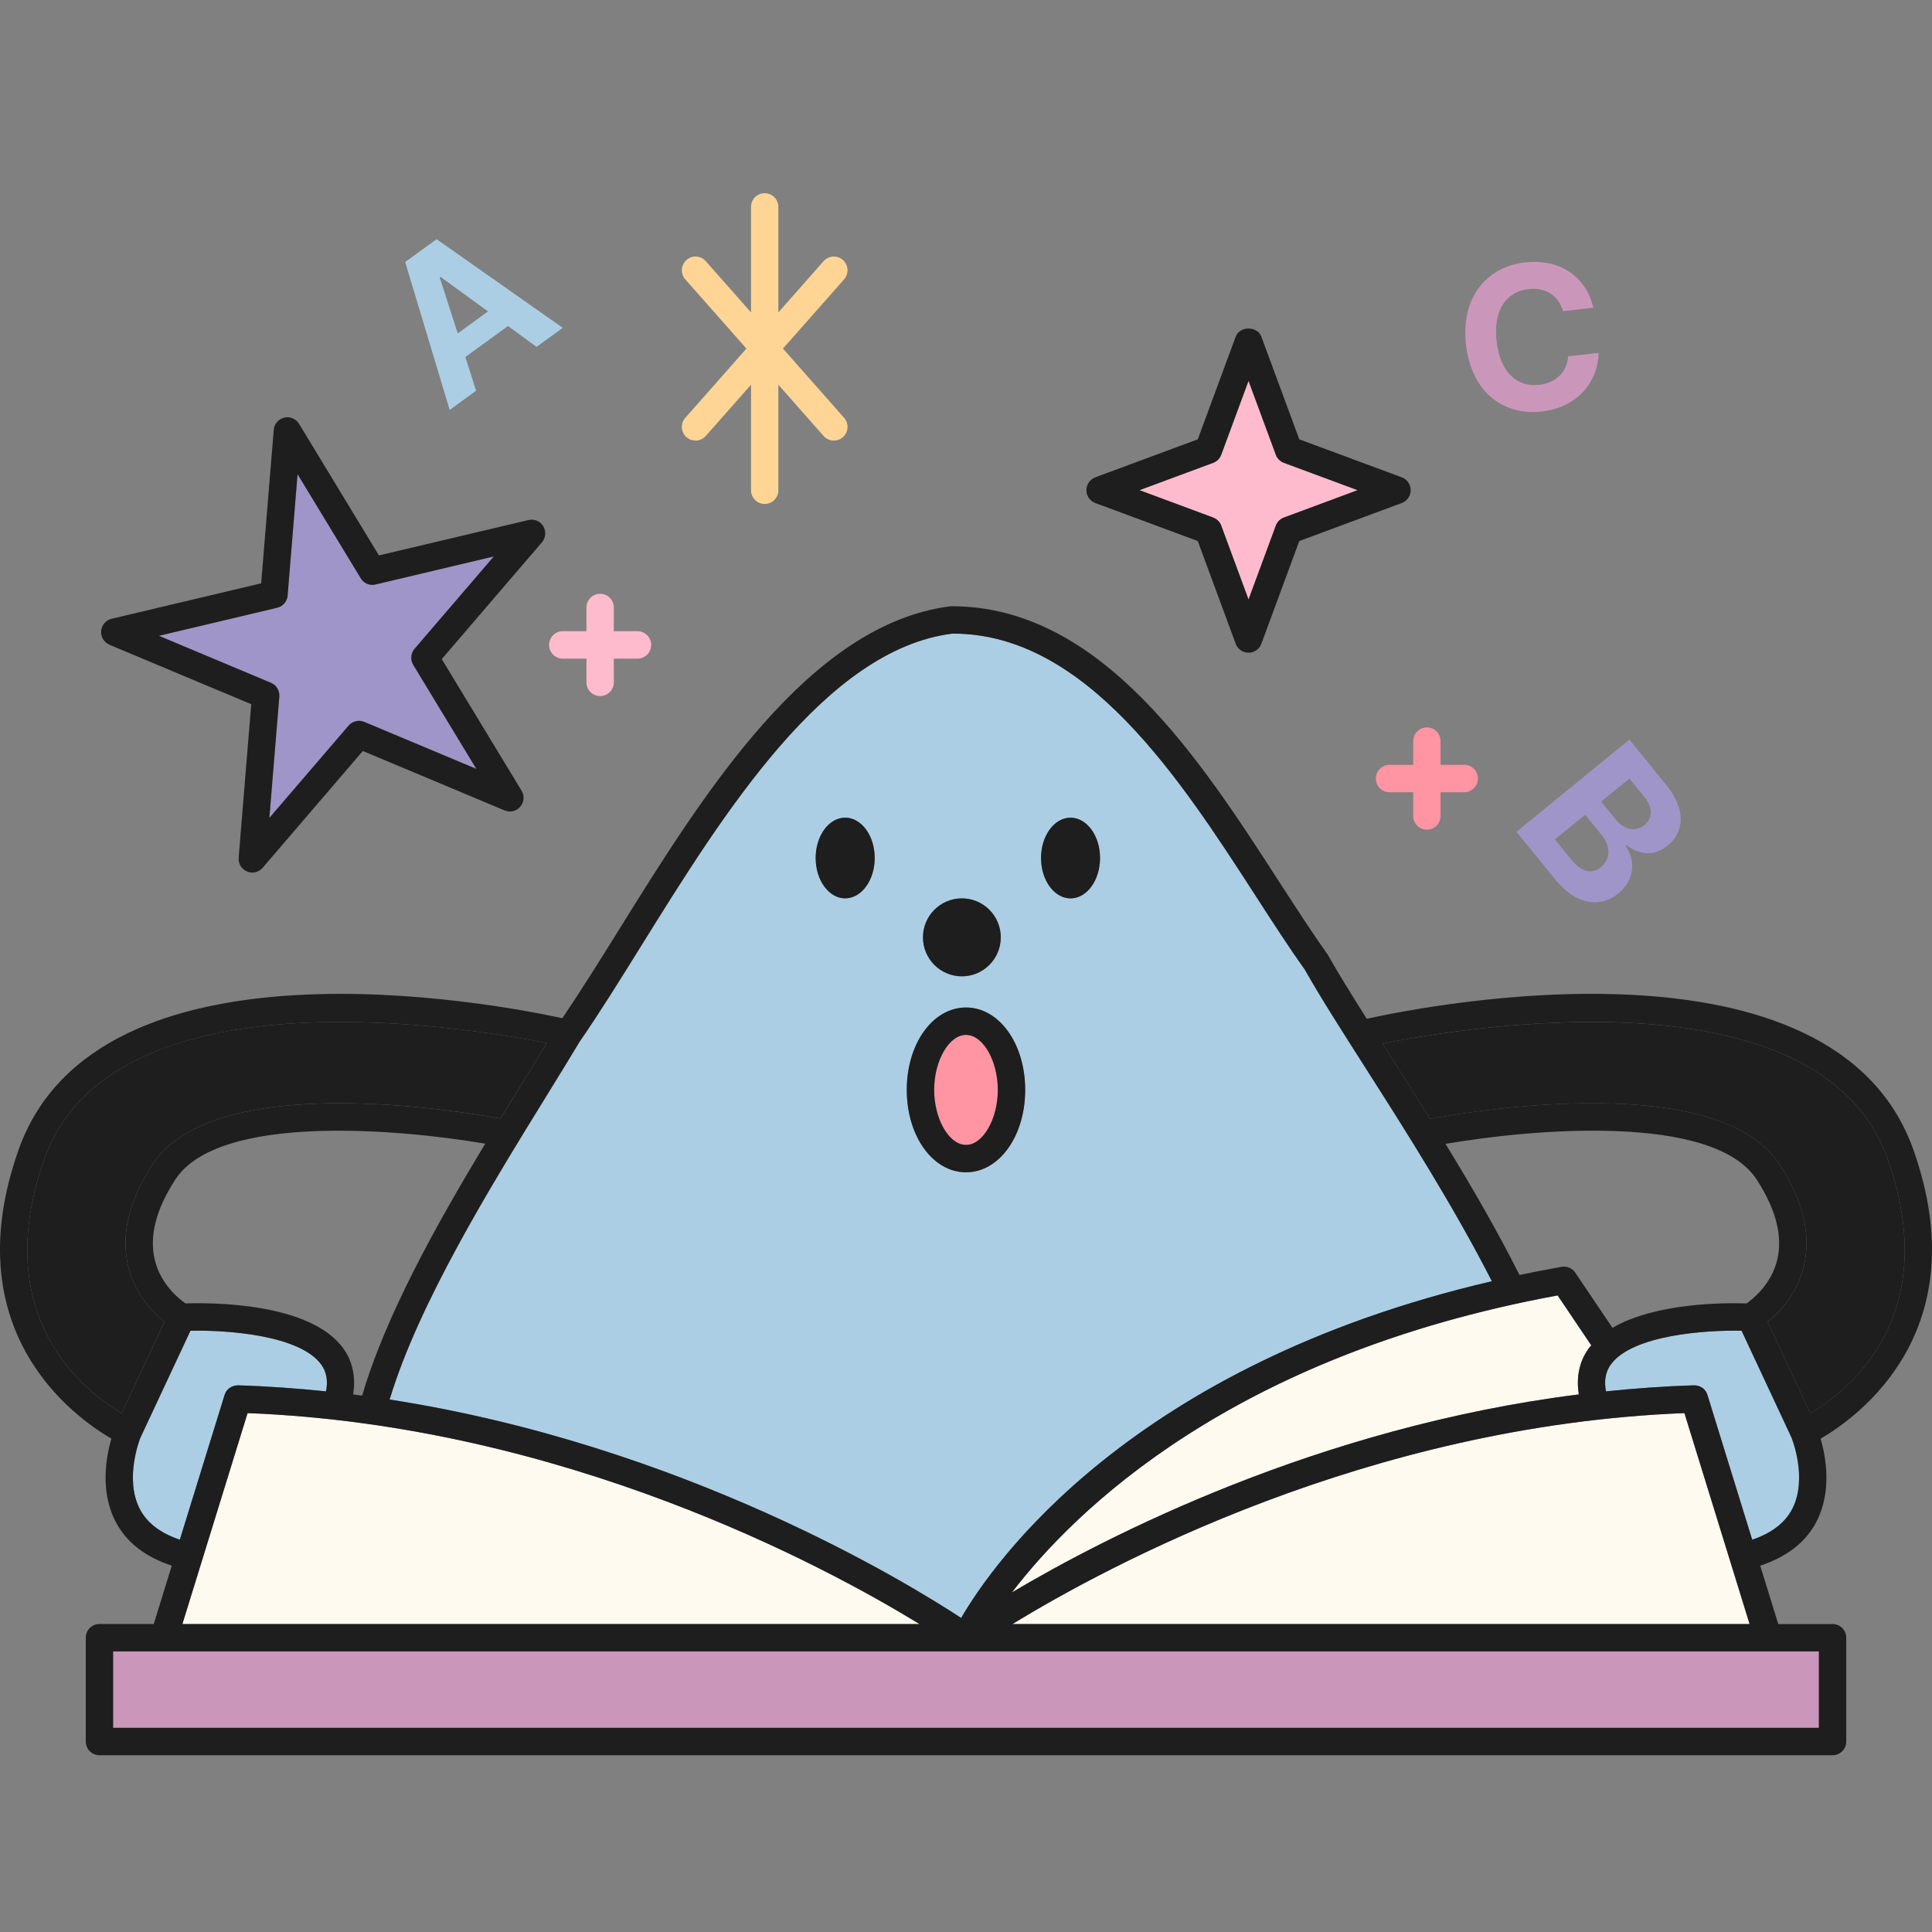 <svg width="55" height="55" viewBox="0 0 55 55" fill="none" xmlns="http://www.w3.org/2000/svg">
<rect x="0" y="0" width="55" height="55" fill="#808080" stroke="none"/>
<path d="M34.766 14.964L35.543 17.067L36.32 14.964C36.359 14.857 36.443 14.773 36.55 14.734L38.648 13.955L36.55 13.177C36.443 13.137 36.359 13.053 36.32 12.947L35.543 10.843L34.766 12.947C34.727 13.053 34.643 13.137 34.536 13.177L32.438 13.955L34.536 14.734C34.643 14.773 34.727 14.857 34.766 14.964Z" fill="#FFBBCE"/>
<path d="M7.952 19.829L7.668 23.285L9.924 20.656C10.034 20.529 10.215 20.486 10.37 20.551L13.561 21.889L11.764 18.927C11.677 18.782 11.692 18.598 11.802 18.47L14.058 15.841L10.691 16.639C10.525 16.681 10.356 16.607 10.269 16.462L8.471 13.499L8.188 16.955C8.174 17.123 8.053 17.263 7.889 17.302L4.523 18.1L7.714 19.438C7.869 19.503 7.965 19.661 7.952 19.829Z" fill="#9F95C8"/>
<path d="M5.192 46.233H26.177C23.477 44.581 16.058 40.58 7.048 40.228L5.192 46.233Z" fill="#FFFAF0"/>
<path d="M11.092 39.841C19.438 41.135 25.818 45.046 27.362 46.06C28.264 44.507 32.176 38.87 42.471 36.474C41.401 34.374 40.027 32.206 38.899 30.439C38.193 29.334 37.584 28.38 37.141 27.594C36.709 26.992 36.244 26.273 35.753 25.513C33.6 22.181 30.922 18.037 27.137 18.037H27.112C23.497 18.491 20.592 23.164 18.258 26.919C17.645 27.905 17.066 28.837 16.506 29.647C16.228 30.112 15.903 30.638 15.56 31.194C13.921 33.85 11.914 37.119 11.092 39.84V39.841ZM30.476 23.278C30.94 23.278 31.316 23.792 31.316 24.426C31.316 25.06 30.94 25.575 30.476 25.575C30.012 25.575 29.636 25.06 29.636 24.426C29.636 23.792 30.012 23.278 30.476 23.278ZM27.383 25.574C27.994 25.574 28.49 26.071 28.49 26.684C28.49 27.297 27.994 27.794 27.383 27.794C26.771 27.794 26.275 27.297 26.275 26.684C26.275 26.071 26.771 25.574 27.383 25.574ZM27.5 28.681C28.445 28.681 29.185 29.711 29.185 31.027C29.185 32.343 28.445 33.373 27.5 33.373C26.555 33.373 25.814 32.343 25.814 31.027C25.814 29.711 26.554 28.681 27.5 28.681ZM24.06 23.278C24.524 23.278 24.901 23.792 24.901 24.426C24.901 25.06 24.524 25.575 24.06 25.575C23.596 25.575 23.22 25.06 23.22 24.426C23.22 23.792 23.596 23.278 24.06 23.278Z" fill="#ACCEE4"/>
<path d="M40.712 31.851C42.068 31.601 48.927 30.486 50.663 33.155C51.337 34.191 51.567 35.168 51.348 36.06C51.153 36.855 50.649 37.367 50.32 37.63L51.536 40.232C52.539 39.643 55.34 37.535 53.74 33.002C51.812 27.538 41.624 29.254 39.357 29.709C39.424 29.813 39.486 29.912 39.555 30.019C39.919 30.59 40.312 31.211 40.712 31.851H40.712Z" fill="#1E1E1E"/>
<path d="M28.808 45.333C31.503 43.733 37.519 40.63 44.946 39.696C44.847 39.088 45.031 38.652 45.233 38.378C45.253 38.35 45.279 38.327 45.301 38.3L44.342 36.878C35.065 38.583 30.578 43.017 28.807 45.333H28.808Z" fill="#FFFAF0"/>
<path d="M49.579 37.883C48.57 37.862 46.476 38 45.86 38.84C45.705 39.051 45.66 39.305 45.719 39.609C46.54 39.525 47.374 39.463 48.224 39.437C48.416 39.437 48.556 39.545 48.608 39.712L49.881 43.832C50.425 43.648 50.813 43.359 51.02 42.958C51.472 42.08 51.002 40.932 50.998 40.921L49.578 37.883H49.579Z" fill="#ACCEE4"/>
<path d="M47.952 40.228C38.941 40.58 31.523 44.581 28.823 46.233H49.808L47.952 40.228H47.952Z" fill="#FFFAF0"/>
<path d="M3.652 36.059C3.433 35.168 3.664 34.191 4.338 33.155C6.055 30.513 12.79 31.577 14.246 31.842C14.467 31.482 14.686 31.127 14.897 30.784C15.132 30.403 15.354 30.043 15.566 29.693C13.153 29.217 3.167 27.597 1.26 33.001C-0.34 37.535 2.461 39.643 3.464 40.231L4.68 37.629C4.352 37.366 3.848 36.854 3.652 36.059Z" fill="#1E1E1E"/>
<path d="M27.5 32.593C27.983 32.593 28.406 31.861 28.406 31.026C28.406 30.192 27.983 29.461 27.5 29.461C27.017 29.461 26.593 30.192 26.593 31.026C26.593 31.86 27.017 32.593 27.5 32.593Z" fill="#FF94A2"/>
<path d="M51.78 47.013H3.22V49.188H51.78V47.013Z" fill="#CA97BB"/>
<path d="M6.393 39.712C6.444 39.545 6.591 39.441 6.776 39.437C7.626 39.463 8.461 39.524 9.281 39.609C9.341 39.305 9.296 39.051 9.14 38.84C8.524 38 6.432 37.861 5.422 37.883L3.995 40.934C3.995 40.934 3.528 42.081 3.98 42.958C4.186 43.359 4.575 43.648 5.119 43.832L6.393 39.712Z" fill="#ACCEE4"/>
<path d="M52.559 49.578V46.623C52.559 46.407 52.385 46.233 52.17 46.233H50.623L50.11 44.572C50.862 44.323 51.41 43.906 51.715 43.311C52.158 42.443 51.977 41.466 51.829 40.956C52.897 40.336 56.293 37.896 54.473 32.74C52.203 26.306 40.561 28.637 38.909 29.003C38.483 28.329 38.103 27.716 37.796 27.175C37.353 26.553 36.894 25.842 36.406 25.088C34.152 21.599 31.348 17.259 27.095 17.259H27.061C23.032 17.762 20.018 22.61 17.597 26.506C17.045 27.395 16.522 28.227 16.009 28.986C14.077 28.567 2.761 26.407 0.526 32.74C-1.293 37.895 2.101 40.334 3.171 40.955C3.024 41.459 2.84 42.438 3.286 43.309C3.591 43.906 4.138 44.322 4.89 44.572L4.377 46.232H2.831C2.616 46.232 2.442 46.407 2.442 46.623V49.578C2.442 49.794 2.616 49.968 2.831 49.968H52.17C52.385 49.968 52.559 49.793 52.559 49.578V49.578ZM51.02 42.958C50.813 43.359 50.425 43.648 49.882 43.832L48.608 39.712C48.556 39.545 48.416 39.437 48.225 39.437C47.375 39.463 46.54 39.524 45.719 39.609C45.66 39.305 45.706 39.051 45.861 38.84C46.477 38 48.571 37.862 49.579 37.883L50.999 40.921C51.004 40.932 51.472 42.08 51.021 42.958H51.02ZM44.343 36.878L45.301 38.3C45.279 38.327 45.253 38.35 45.233 38.378C45.032 38.652 44.847 39.088 44.946 39.696C37.519 40.63 31.504 43.733 28.808 45.333C30.579 43.016 35.066 38.583 44.343 36.878H44.343ZM43.257 36.296C42.626 35.04 41.892 33.773 41.151 32.564C43.606 32.14 48.775 31.681 50.01 33.581C50.558 34.425 50.755 35.192 50.594 35.863C50.427 36.556 49.917 36.968 49.721 37.106C49.144 37.086 47.137 37.078 45.904 37.801L44.845 36.23C44.759 36.102 44.605 36.039 44.455 36.064C44.046 36.137 43.647 36.214 43.256 36.296L43.257 36.296ZM47.952 40.228L49.807 46.233H28.823C31.523 44.581 38.94 40.58 47.951 40.228H47.952ZM53.74 33.001C55.34 37.535 52.539 39.643 51.536 40.231L50.32 37.629C50.648 37.366 51.153 36.854 51.348 36.059C51.567 35.167 51.337 34.191 50.663 33.155C48.928 30.486 42.069 31.6 40.712 31.85C40.312 31.21 39.92 30.59 39.555 30.019C39.487 29.912 39.424 29.812 39.358 29.709C41.624 29.253 51.812 27.537 53.74 33.001H53.74ZM16.505 29.648C17.065 28.838 17.645 27.906 18.258 26.919C20.592 23.164 23.497 18.491 27.111 18.038H27.136C30.921 18.038 33.6 22.182 35.752 25.513C36.244 26.274 36.708 26.993 37.14 27.595C37.584 28.381 38.193 29.335 38.898 30.44C40.026 32.206 41.4 34.375 42.47 36.474C32.176 38.87 28.263 44.507 27.362 46.06C25.817 45.046 19.438 41.136 11.092 39.842C11.914 37.12 13.919 33.851 15.559 31.195C15.902 30.639 16.227 30.112 16.505 29.648V29.648ZM9.767 38.377C8.808 37.07 5.981 37.082 5.279 37.106C5.083 36.968 4.572 36.556 4.406 35.863C4.245 35.192 4.441 34.425 4.99 33.581C6.219 31.691 11.345 32.137 13.813 32.558C12.402 34.896 10.97 37.474 10.31 39.731C10.225 39.72 10.14 39.706 10.053 39.696C10.152 39.088 9.968 38.652 9.767 38.378V38.377ZM26.176 46.233H5.192L7.048 40.228C16.058 40.58 23.477 44.581 26.176 46.233ZM3.464 40.232C2.461 39.643 -0.34 37.535 1.26 33.002C3.167 27.597 13.153 29.217 15.567 29.694C15.354 30.044 15.133 30.403 14.898 30.784C14.686 31.128 14.467 31.482 14.247 31.843C12.791 31.578 6.055 30.514 4.338 33.155C3.665 34.191 3.434 35.168 3.653 36.059C3.848 36.855 4.353 37.367 4.681 37.63L3.464 40.232ZM3.98 42.958C3.528 42.081 3.996 40.934 3.995 40.934L5.422 37.883C6.432 37.861 8.524 38 9.14 38.84C9.295 39.051 9.341 39.305 9.281 39.609C8.461 39.525 7.626 39.463 6.776 39.437C6.591 39.441 6.444 39.545 6.393 39.712L5.119 43.832C4.575 43.648 4.186 43.359 3.98 42.958ZM51.781 49.188H3.22V47.013H51.78V49.188H51.781Z" fill="#1E1E1E"/>
<path d="M24.06 25.574C24.524 25.574 24.901 25.06 24.901 24.426C24.901 23.791 24.524 23.277 24.06 23.277C23.597 23.277 23.22 23.791 23.22 24.426C23.22 25.06 23.597 25.574 24.06 25.574Z" fill="#1E1E1E"/>
<path d="M30.476 25.575C30.94 25.575 31.316 25.06 31.316 24.426C31.316 23.792 30.94 23.278 30.476 23.278C30.012 23.278 29.636 23.792 29.636 24.426C29.636 25.06 30.012 25.575 30.476 25.575Z" fill="#1E1E1E"/>
<path d="M27.383 27.794C27.994 27.794 28.49 27.297 28.49 26.684C28.49 26.072 27.994 25.575 27.383 25.575C26.771 25.575 26.275 26.072 26.275 26.684C26.275 27.297 26.771 27.794 27.383 27.794Z" fill="#1E1E1E"/>
<path d="M27.5 33.373C28.445 33.373 29.185 32.343 29.185 31.027C29.185 29.711 28.445 28.681 27.5 28.681C26.555 28.681 25.814 29.711 25.814 31.027C25.814 32.343 26.554 33.373 27.5 33.373ZM27.5 29.461C27.983 29.461 28.406 30.193 28.406 31.027C28.406 31.861 27.983 32.593 27.5 32.593C27.017 32.593 26.593 31.861 26.593 31.027C26.593 30.192 27.017 29.461 27.5 29.461Z" fill="#1E1E1E"/>
<path d="M3.117 18.356L7.152 20.047L6.794 24.418C6.78 24.586 6.876 24.744 7.032 24.809C7.08 24.83 7.131 24.84 7.182 24.84C7.293 24.84 7.402 24.791 7.477 24.704L10.329 21.379L14.365 23.071C14.521 23.138 14.7 23.094 14.81 22.966C14.921 22.838 14.936 22.654 14.848 22.509L12.576 18.763L15.428 15.438C15.538 15.31 15.553 15.126 15.466 14.981C15.379 14.837 15.209 14.762 15.044 14.804L10.787 15.812L8.514 12.066C8.426 11.922 8.257 11.848 8.092 11.889C7.928 11.928 7.807 12.068 7.793 12.237L7.435 16.606L3.178 17.615C3.014 17.654 2.893 17.794 2.879 17.963C2.866 18.131 2.962 18.29 3.117 18.355L3.117 18.356ZM7.889 17.302C8.053 17.263 8.174 17.123 8.188 16.955L8.471 13.499L10.269 16.462C10.356 16.607 10.525 16.681 10.691 16.639L14.058 15.841L11.802 18.47C11.692 18.598 11.677 18.782 11.764 18.927L13.561 21.889L10.37 20.551C10.215 20.486 10.034 20.529 9.924 20.656L7.668 23.285L7.952 19.829C7.965 19.661 7.869 19.503 7.714 19.438L4.523 18.1L7.889 17.302Z" fill="#1E1E1E"/>
<path d="M31.181 14.32L34.098 15.402L35.178 18.327C35.234 18.48 35.38 18.581 35.543 18.581C35.706 18.581 35.852 18.48 35.908 18.327L36.988 15.402L39.905 14.32C40.058 14.264 40.159 14.117 40.159 13.954C40.159 13.791 40.058 13.645 39.905 13.588L36.988 12.507L35.908 9.583C35.796 9.276 35.29 9.276 35.178 9.583L34.098 12.507L31.181 13.588C31.029 13.645 30.927 13.791 30.927 13.954C30.927 14.117 31.029 14.264 31.181 14.32ZM34.536 13.176C34.643 13.137 34.727 13.053 34.766 12.946L35.543 10.842L36.32 12.946C36.359 13.053 36.443 13.137 36.55 13.176L38.648 13.954L36.55 14.733C36.443 14.773 36.359 14.857 36.32 14.963L35.543 17.067L34.766 14.963C34.727 14.857 34.643 14.773 34.537 14.733L32.438 13.954L34.536 13.176Z" fill="#1E1E1E"/>
<path d="M13.553 11.124L13.248 10.163L14.463 9.281L15.274 9.875L16.021 9.333L12.429 6.809L11.534 7.459L12.802 11.67L13.553 11.124H13.553ZM12.541 7.883L13.893 8.865L13.031 9.491L12.518 7.9L12.541 7.883Z" fill="#ACCEE4"/>
<path d="M44.282 25.046C44.875 25.775 45.563 25.85 46.074 25.433C46.549 25.045 46.559 24.466 46.28 24.087L46.311 24.062C46.657 24.334 47.092 24.386 47.469 24.078C47.953 23.683 48.006 23.047 47.427 22.335L46.385 21.054L43.171 23.68L44.282 25.046ZM46.386 22.164L46.817 22.694C47.066 23.001 47.044 23.3 46.813 23.489C46.555 23.699 46.23 23.617 46.002 23.336L45.583 22.82L46.386 22.164H46.386ZM45.599 23.777C45.867 24.106 45.843 24.467 45.572 24.688C45.332 24.884 45.039 24.85 44.724 24.462L44.264 23.897L45.126 23.194L45.6 23.777H45.599Z" fill="#9F95C8"/>
<path d="M43.897 11.714C44.944 11.593 45.501 10.823 45.509 10.047L44.643 10.143C44.609 10.597 44.293 10.9 43.82 10.955C43.189 11.029 42.708 10.605 42.605 9.715C42.505 8.848 42.868 8.303 43.511 8.229C43.988 8.173 44.373 8.412 44.494 8.859L45.359 8.758C45.136 7.825 44.355 7.362 43.406 7.472C42.319 7.598 41.579 8.471 41.735 9.816C41.891 11.162 42.794 11.842 43.897 11.714V11.714Z" fill="#CA97BB"/>
<path d="M19.542 12.444C19.616 12.511 19.708 12.543 19.8 12.543C19.908 12.543 20.015 12.498 20.092 12.411L21.38 10.953V13.957C21.38 14.172 21.554 14.347 21.769 14.347C21.984 14.347 22.158 14.172 22.158 13.957V10.952L23.446 12.411C23.524 12.498 23.631 12.543 23.738 12.543C23.83 12.543 23.922 12.511 23.996 12.444C24.157 12.302 24.172 12.055 24.03 11.894L22.289 9.923L24.03 7.952C24.172 7.791 24.157 7.545 23.996 7.402C23.836 7.258 23.59 7.273 23.446 7.435L22.158 8.894V5.89C22.158 5.674 21.984 5.5 21.769 5.5C21.554 5.5 21.38 5.674 21.38 5.89V8.894L20.092 7.436C19.949 7.273 19.703 7.258 19.542 7.402C19.381 7.545 19.366 7.792 19.509 7.953L21.249 9.924L19.509 11.895C19.366 12.055 19.381 12.302 19.542 12.445V12.444Z" fill="#FFD595"/>
<path d="M39.168 22.163C39.168 22.379 39.342 22.554 39.557 22.554H40.231V23.23C40.231 23.445 40.406 23.62 40.621 23.62C40.836 23.62 41.01 23.445 41.01 23.23V22.554H41.684C41.899 22.554 42.073 22.379 42.073 22.163C42.073 21.948 41.899 21.773 41.684 21.773H41.01V21.098C41.01 20.882 40.836 20.708 40.621 20.708C40.406 20.708 40.231 20.883 40.231 21.098V21.773H39.557C39.342 21.773 39.168 21.948 39.168 22.163Z" fill="#FF94A2"/>
<path d="M15.632 18.36C15.632 18.575 15.806 18.75 16.021 18.75H16.695V19.425C16.695 19.641 16.869 19.815 17.085 19.815C17.3 19.815 17.474 19.641 17.474 19.425V18.75H18.148C18.363 18.75 18.537 18.575 18.537 18.36C18.537 18.144 18.363 17.969 18.148 17.969H17.474V17.294C17.474 17.078 17.3 16.904 17.085 16.904C16.87 16.904 16.695 17.078 16.695 17.294V17.969H16.021C15.806 17.969 15.632 18.144 15.632 18.36Z" fill="#FFBBCE"/>
</svg>
